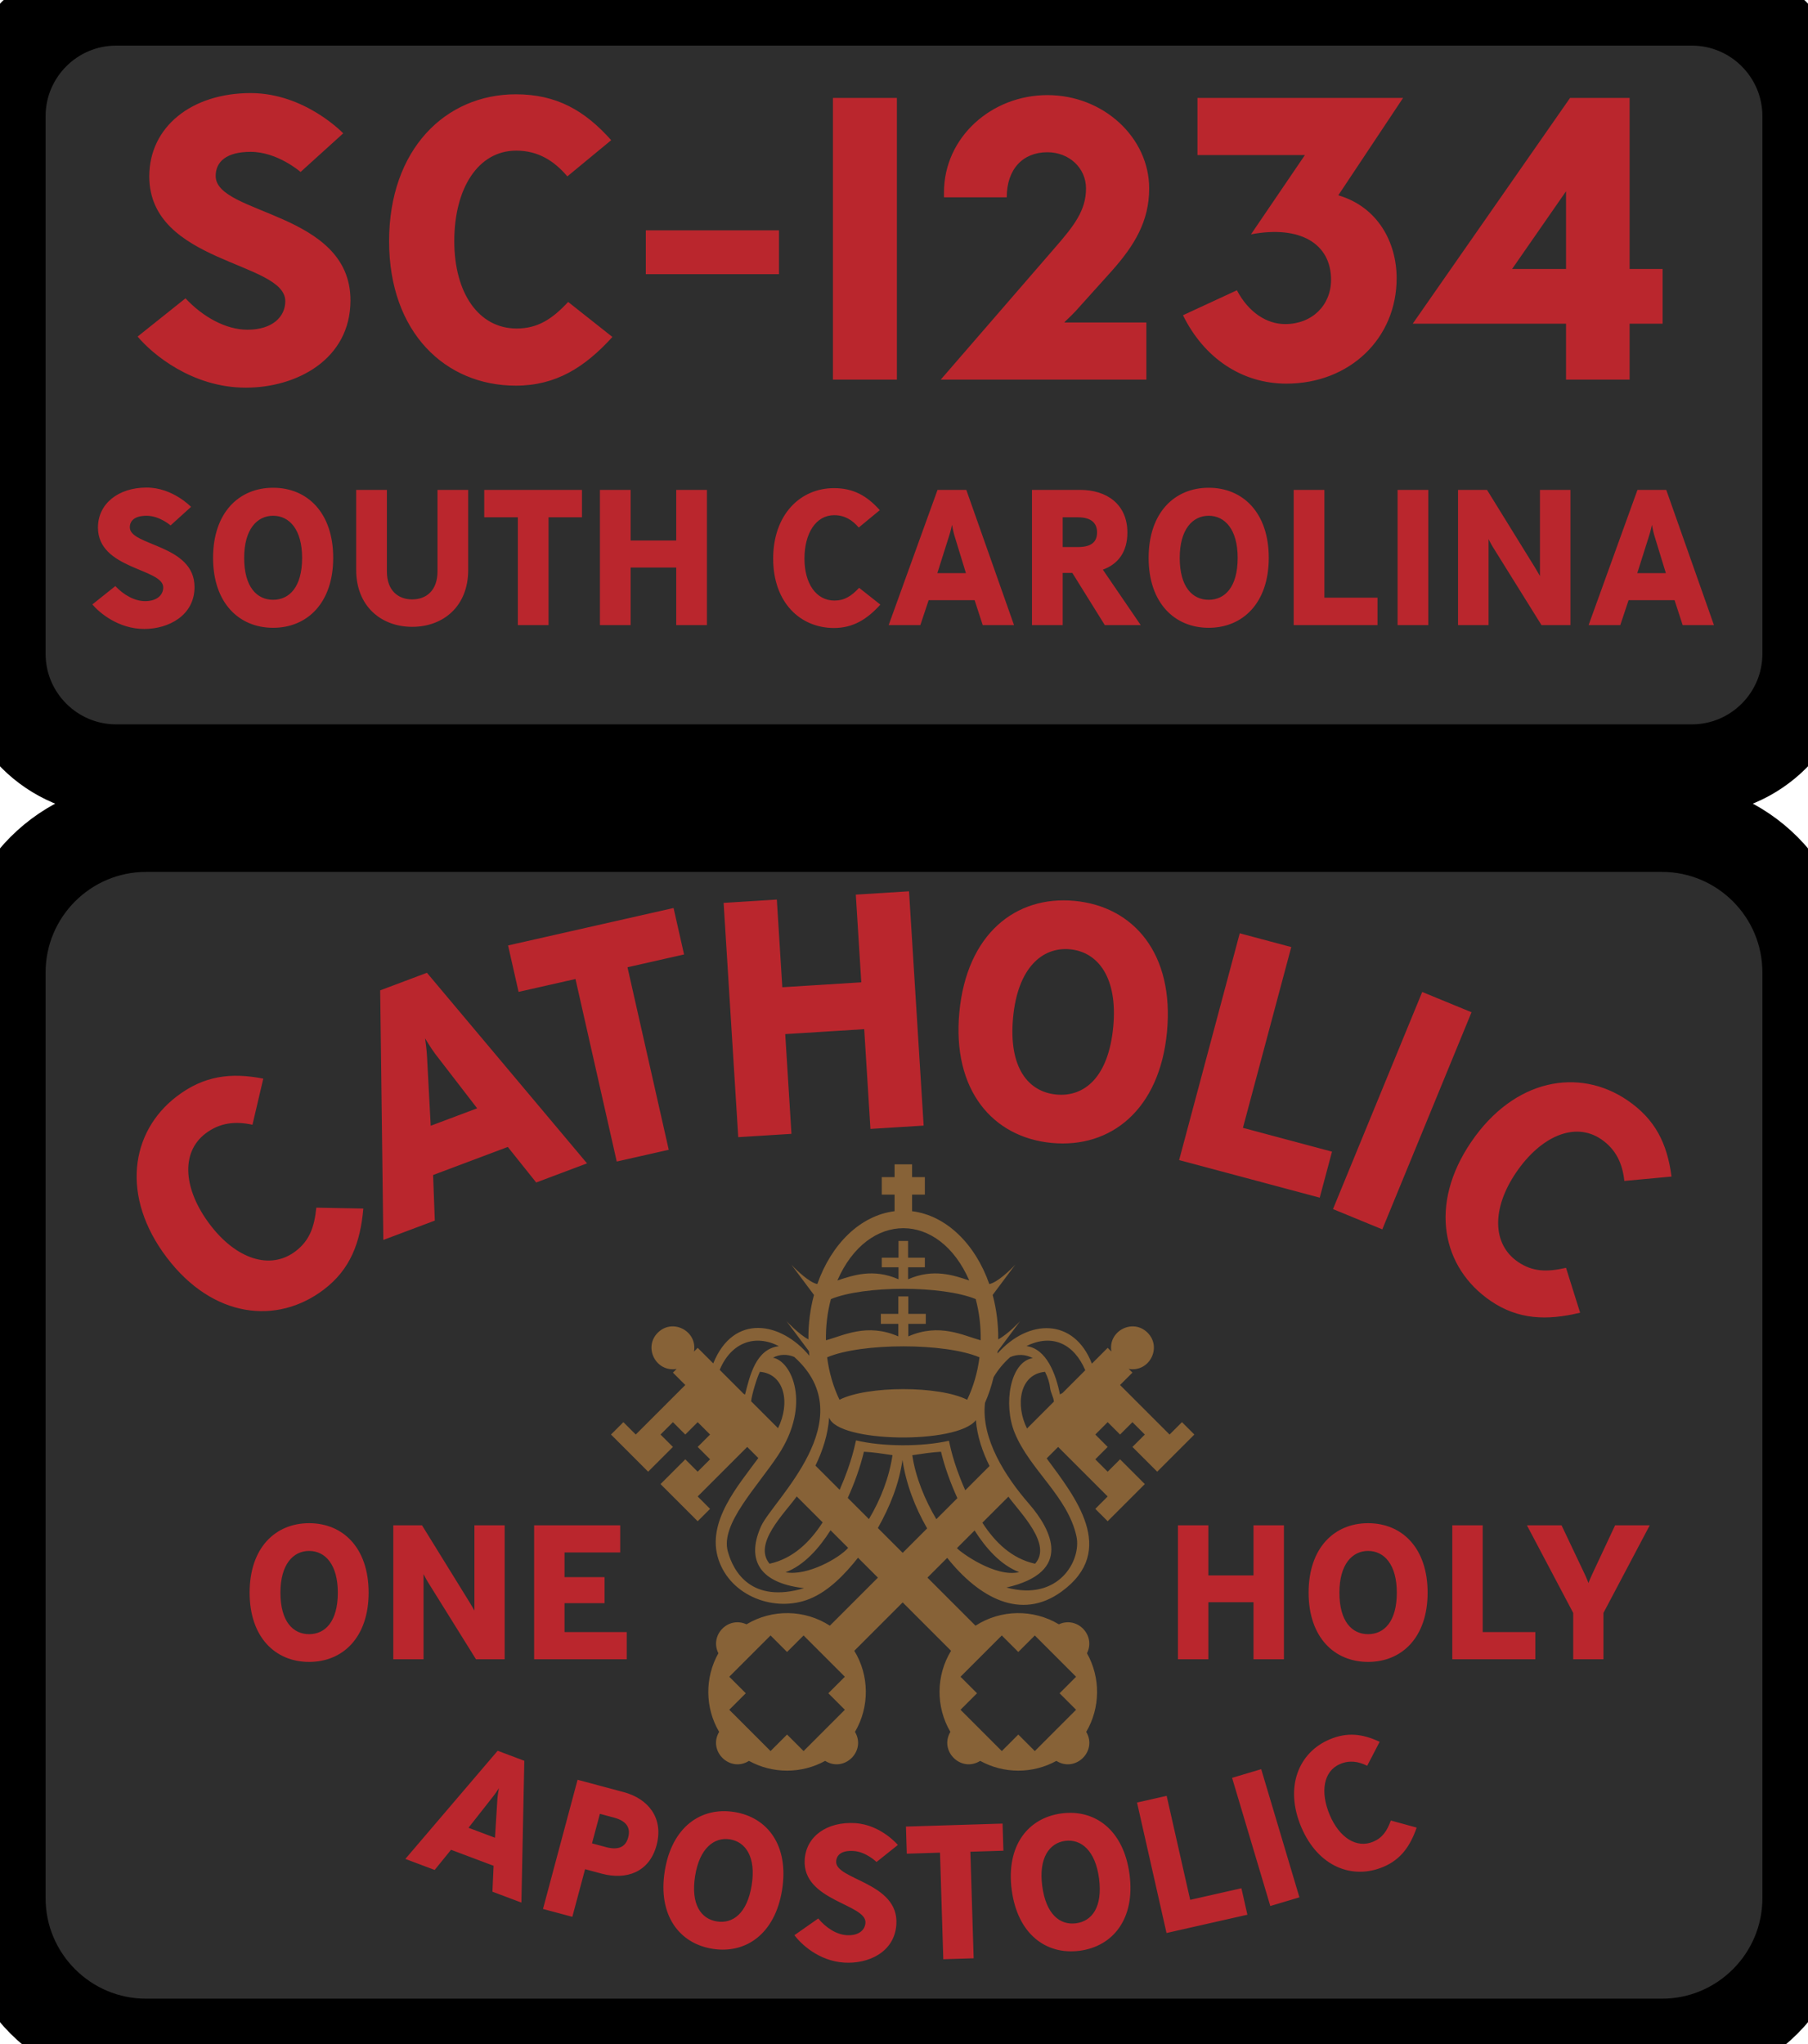 <?xml version="1.0" encoding="UTF-8" standalone="no"?><!-- Generator: Gravit.io --><svg xmlns="http://www.w3.org/2000/svg" xmlns:xlink="http://www.w3.org/1999/xlink" style="isolation:isolate" viewBox="0 0 674 762" width="674pt" height="762pt"><defs><clipPath id="_clipPath_o3u5aBD4K3vFnogIl4nn6btOQtb3dQfZ"><rect width="674" height="762"/></clipPath></defs><g clip-path="url(#_clipPath_o3u5aBD4K3vFnogIl4nn6btOQtb3dQfZ)"><g><path d="M 43.313 0 L 630.687 0 C 654.592 0 674 19.408 674 43.313 L 674 243.687 C 674 267.592 654.592 287 630.687 287 L 43.313 287 C 19.408 287 0 267.592 0 243.687 L 0 43.313 C 0 19.408 19.408 0 43.313 0 Z" style="stroke:none;fill:#2E2E2E;stroke-miterlimit:10;"/><path d="M 43.313 0 L 630.687 0 C 654.592 0 674 19.408 674 43.313 L 674 243.687 C 674 267.592 654.592 287 630.687 287 L 43.313 287 C 19.408 287 0 267.592 0 243.687 L 0 43.313 C 0 19.408 19.408 0 43.313 0 Z" style="fill:none;stroke:#000000;stroke-width:34;stroke-linecap:square;stroke-miterlimit:2;"/><path d=" M 328.188 225.368 L 320.268 219.104 C 317.388 222.2 314.796 223.856 311.052 223.856 C 304.212 223.856 299.892 217.448 299.892 208.232 C 299.892 198.8 304.14 192.032 310.98 192.032 C 314.868 192.032 317.748 193.832 320.124 196.64 L 327.972 190.16 C 323.22 184.832 318.18 181.952 310.908 181.952 C 298.308 181.952 288.228 191.816 288.228 208.232 C 288.228 224.576 298.308 234.08 310.908 234.08 C 318.036 234.08 323.22 230.84 328.188 225.368 Z  M 378.012 233 L 360.228 182.6 L 349.5 182.6 L 331.284 233 L 343.092 233 L 346.188 223.712 L 363.324 223.712 L 366.348 233 L 378.012 233 Z  M 360.084 213.632 L 349.428 213.632 L 353.892 199.52 C 354.396 198.008 354.9 195.632 354.9 195.632 C 354.9 195.632 355.332 198.08 355.764 199.52 L 360.084 213.632 Z  M 425.244 233 L 411.132 212.336 C 416.892 210.248 420.276 205.64 420.276 198.512 C 420.276 188 412.644 182.6 402.636 182.6 L 384.708 182.6 L 384.708 233 L 396.156 233 L 396.156 213.56 L 399.756 213.56 L 411.852 233 L 425.244 233 Z  M 408.972 198.44 C 408.972 201.968 406.884 203.912 401.844 203.912 L 396.156 203.912 L 396.156 192.824 L 401.844 192.824 C 406.884 192.824 408.972 195.056 408.972 198.44 Z  M 472.98 207.944 C 472.98 191.096 463.332 181.808 450.588 181.808 C 437.844 181.808 428.196 191.096 428.196 207.944 C 428.196 224.72 437.844 234.008 450.588 234.008 C 463.332 234.008 472.98 224.72 472.98 207.944 Z  M 461.388 207.944 C 461.388 218.816 456.636 223.568 450.588 223.568 C 444.54 223.568 439.788 218.816 439.788 207.944 C 439.788 197.36 444.54 192.248 450.588 192.248 C 456.636 192.248 461.388 197.36 461.388 207.944 Z  M 513.516 233 L 513.516 222.776 L 493.716 222.776 L 493.716 182.6 L 482.268 182.6 L 482.268 233 L 513.516 233 Z  M 532.452 233 L 532.452 182.6 L 521.004 182.6 L 521.004 233 L 532.452 233 Z  M 585.444 233 L 585.444 182.6 L 574.068 182.6 L 574.068 214.712 C 574.068 214.712 573.06 212.912 572.268 211.616 L 554.34 182.6 L 543.54 182.6 L 543.54 233 L 554.916 233 L 554.916 200.96 C 554.916 200.96 555.852 202.832 556.572 203.984 L 574.644 233 L 585.444 233 Z  M 638.94 233 L 621.156 182.6 L 610.428 182.6 L 592.212 233 L 604.02 233 L 607.116 223.712 L 624.252 223.712 L 627.276 233 L 638.94 233 Z  M 621.012 213.632 L 610.356 213.632 L 614.82 199.52 C 615.324 198.008 615.828 195.632 615.828 195.632 C 615.828 195.632 616.26 198.08 616.692 199.52 L 621.012 213.632 Z  M 72.516 218.816 C 72.516 202.904 48.396 203.552 48.396 196.568 C 48.396 194.048 50.268 192.248 54.66 192.248 C 59.484 192.248 63.588 195.848 63.588 195.848 L 71.22 188.936 C 71.22 188.936 64.38 181.736 54.66 181.736 C 44.076 181.736 36.516 187.784 36.516 196.64 C 36.516 212.264 60.852 211.832 60.852 218.96 C 60.852 221.768 58.548 224.072 54.084 224.072 C 50.196 224.072 46.092 221.768 42.996 218.456 L 34.428 225.296 C 37.02 228.392 44.148 234.44 53.796 234.44 C 62.868 234.44 72.516 229.4 72.516 218.816 Z  M 124.212 207.944 C 124.212 191.096 114.564 181.808 101.82 181.808 C 89.076 181.808 79.428 191.096 79.428 207.944 C 79.428 224.72 89.076 234.008 101.82 234.008 C 114.564 234.008 124.212 224.72 124.212 207.944 Z  M 112.62 207.944 C 112.62 218.816 107.868 223.568 101.82 223.568 C 95.772 223.568 91.02 218.816 91.02 207.944 C 91.02 197.36 95.772 192.248 101.82 192.248 C 107.868 192.248 112.62 197.36 112.62 207.944 Z  M 174.54 182.6 L 163.092 182.6 L 163.092 212.984 C 163.092 220.184 158.844 223.424 153.66 223.424 C 148.476 223.424 144.228 220.184 144.228 212.984 L 144.228 182.6 L 132.78 182.6 L 132.78 212.408 C 132.78 226.088 142.212 233.648 153.66 233.648 C 165.18 233.648 174.54 226.088 174.54 212.408 L 174.54 182.6 Z  M 216.948 192.824 L 216.948 182.6 L 180.516 182.6 L 180.516 192.824 L 193.044 192.824 L 193.044 233 L 204.492 233 L 204.492 192.824 L 216.948 192.824 Z  M 263.532 233 L 263.532 182.6 L 252.084 182.6 L 252.084 201.464 L 235.092 201.464 L 235.092 182.6 L 223.644 182.6 L 223.644 233 L 235.092 233 L 235.092 211.544 L 252.084 211.544 L 252.084 233 L 263.532 233 Z  M 130.65 111.95 C 130.65 78.8 80.4 80.15 80.4 65.6 C 80.4 60.35 84.3 56.6 93.45 56.6 C 103.5 56.6 112.05 64.1 112.05 64.1 L 127.95 49.7 C 127.95 49.7 113.7 34.7 93.45 34.7 C 71.4 34.7 55.65 47.3 55.65 65.75 C 55.65 98.3 106.35 97.4 106.35 112.25 C 106.35 118.1 101.55 122.9 92.25 122.9 C 84.15 122.9 75.6 118.1 69.15 111.2 L 51.3 125.45 C 56.7 131.9 71.55 144.5 91.65 144.5 C 110.55 144.5 130.65 134 130.65 111.95 Z  M 228.3 125.6 L 211.8 112.55 C 205.8 119 200.4 122.45 192.6 122.45 C 178.35 122.45 169.35 109.1 169.35 89.9 C 169.35 70.25 178.2 56.15 192.45 56.15 C 200.55 56.15 206.55 59.9 211.5 65.75 L 227.85 52.25 C 217.95 41.15 207.45 35.15 192.3 35.15 C 166.05 35.15 145.05 55.7 145.05 89.9 C 145.05 123.95 166.05 143.75 192.3 143.75 C 207.15 143.75 217.95 137 228.3 125.6 Z  M 290.4 102.2 L 290.4 85.85 L 240.75 85.85 L 240.75 102.2 L 290.4 102.2 Z  M 334.35 141.5 L 334.35 36.5 L 310.5 36.5 L 310.5 141.5 L 334.35 141.5 Z  M 428.4 70.25 C 428.4 51.35 411.45 35.45 390.45 35.45 C 369.6 35.45 351.9 51.2 351.9 71.75 L 351.9 73.55 L 375.3 73.55 C 375.3 63.05 381.3 56.75 390.45 56.75 C 398.55 56.75 404.85 62.6 404.85 70.25 C 404.85 78.35 400.5 84.05 393.3 92.3 L 350.7 141.5 L 427.35 141.5 L 427.35 120.2 L 396.75 120.2 C 397.05 119.75 398.7 118.4 400.95 116 L 414.45 101 C 422.85 91.55 428.4 82.55 428.4 70.25 Z  M 523.05 36.5 L 446.4 36.5 L 446.4 57.8 L 486.45 57.8 L 466.35 87.35 C 484.65 83.9 496.2 90.8 496.2 104.3 C 496.2 113.75 489.15 120.8 479.1 120.8 C 472.2 120.8 465.45 116.45 461.1 108.2 L 441 117.5 C 448.8 133.4 462.9 143 479.55 143 C 503.1 143 520.65 126.2 520.65 103.7 C 520.65 90.5 513.75 77.15 498.9 72.8 L 523.05 36.5 Z  M 619.8 120.65 L 619.8 100.25 L 607.5 100.25 L 607.5 36.5 L 585.3 36.5 L 526.65 120.65 L 583.8 120.65 L 583.8 141.5 L 607.5 141.5 L 607.5 120.65 L 619.8 120.65 Z  M 583.8 100.25 L 563.7 100.25 L 583.8 71.3 L 583.8 100.25 Z " fill="rgb(186,38,45)"/></g><g><path d="M 54.477 308 L 619.523 308 C 649.59 308 674 332.41 674 362.477 L 674 707.523 C 674 737.59 649.59 762 619.523 762 L 54.477 762 C 24.41 762 0 737.59 0 707.523 L 0 362.477 C 0 332.41 24.41 308 54.477 308 Z" style="stroke:none;fill:#2E2E2E;stroke-miterlimit:10;"/><path d="M 54.477 308 L 619.523 308 C 649.59 308 674 332.41 674 362.477 L 674 707.523 C 674 737.59 649.59 762 619.523 762 L 54.477 762 C 24.41 762 0 737.59 0 707.523 L 0 362.477 C 0 332.41 24.41 308 54.477 308 Z" style="fill:none;stroke:#000000;stroke-width:34;stroke-linecap:square;stroke-miterlimit:2;"/><g><path d=" M 194.372 709.179 L 195.458 656.323 L 185.525 652.587 L 151.109 692.906 L 162.041 697.018 L 168.142 689.497 L 184.007 695.464 L 183.573 705.117 L 194.372 709.179 Z  M 184.518 685.004 L 174.652 681.293 L 183.699 669.782 C 184.693 668.557 185.987 666.533 185.987 666.533 C 185.987 666.533 185.534 668.95 185.433 670.434 L 184.518 685.004 Z  M 244.76 687.798 C 247.486 677.616 241.594 670.435 232.512 668.003 L 215.313 663.398 L 202.42 711.557 L 213.358 714.485 L 218.111 696.735 L 224.371 698.412 C 233.384 700.825 242.034 697.98 244.76 687.798 Z  M 234.184 684.892 C 233.226 688.47 230.527 689.738 225.918 688.504 L 220.689 687.104 L 223.636 676.096 L 228.865 677.496 C 233.543 678.749 235.16 681.246 234.184 684.892 Z  M 291.555 704.419 C 294.168 687.959 286.184 677.389 273.734 675.412 C 261.284 673.435 250.417 681.012 247.804 697.472 C 245.202 713.861 253.186 724.431 265.636 726.408 C 278.086 728.385 288.953 720.808 291.555 704.419 Z  M 280.23 702.62 C 278.544 713.242 273.164 717.147 267.256 716.209 C 261.347 715.271 257.442 709.891 259.128 699.27 C 260.77 688.93 266.206 684.673 272.114 685.611 C 278.023 686.549 281.872 692.28 280.23 702.62 Z  M 334.154 717.276 C 335.135 701.567 311.282 700.72 311.713 693.825 C 311.868 691.337 313.827 689.676 318.163 689.946 C 322.926 690.244 326.755 694.051 326.755 694.051 L 334.716 687.697 C 334.716 687.697 328.407 680.168 318.811 679.568 C 308.362 678.916 300.526 684.421 299.98 693.164 C 299.017 708.589 323.069 709.662 322.63 716.7 C 322.457 719.472 320.04 721.604 315.633 721.329 C 311.795 721.09 307.885 718.562 305.032 715.101 L 296.152 721.326 C 298.52 724.542 305.185 730.953 314.71 731.547 C 323.666 732.106 333.502 727.725 334.154 717.276 Z  M 374.058 689.843 L 373.746 679.734 L 337.726 680.845 L 338.037 690.953 L 350.424 690.572 L 351.649 730.294 L 362.967 729.945 L 361.743 690.223 L 374.058 689.843 Z  M 421.077 698.688 C 418.907 682.165 408.248 674.298 395.749 675.94 C 383.251 677.581 374.985 687.933 377.155 704.457 C 379.316 720.91 389.974 728.776 402.473 727.135 C 414.972 725.493 423.238 715.141 421.077 698.688 Z  M 409.708 700.181 C 411.108 710.844 407.06 716.117 401.128 716.896 C 395.197 717.675 389.924 713.626 388.524 702.964 C 387.16 692.583 391.163 686.958 397.094 686.179 C 403.026 685.4 408.345 689.801 409.708 700.181 Z  M 465.013 713.7 L 462.783 703.836 L 443.68 708.155 L 434.915 669.392 L 423.87 671.89 L 434.865 720.517 L 465.013 713.7 Z  M 484.408 707.222 L 470.162 659.446 L 459.31 662.682 L 473.556 710.457 L 484.408 707.222 Z  M 528.119 681.228 L 518.486 678.587 C 517.061 682.519 515.341 685.029 511.932 686.477 C 505.705 689.121 499.294 684.957 495.731 676.566 C 492.084 667.979 493.335 660.174 499.563 657.529 C 503.103 656.026 506.421 656.552 509.67 658.19 L 514.31 649.255 C 507.923 646.242 502.221 645.568 495.6 648.38 C 484.128 653.251 478.764 666.129 485.111 681.076 C 491.43 695.957 504.282 700.713 515.754 695.841 C 522.244 693.085 525.711 688.131 528.119 681.228 Z " fill="rgb(186,38,45)"/><path d=" M 135.443 450.481 L 117.916 450.146 C 117.189 457.451 115.347 462.463 110.173 466.397 C 100.72 473.585 88.016 469.268 78.332 456.532 C 68.421 443.497 67.18 429.68 76.633 422.492 C 82.006 418.407 87.878 417.868 94.112 419.252 L 98.149 402.05 C 85.983 399.68 75.991 400.996 65.941 408.637 C 48.528 421.877 44.963 446.101 62.212 468.788 C 79.386 491.376 103.304 493.918 120.717 480.678 C 130.568 473.188 134.328 463.263 135.443 450.481 Z  M 218.844 433.642 L 159.159 362.598 L 141.725 369.15 L 142.905 462.182 L 162.094 454.97 L 161.453 437.985 L 189.301 427.519 L 199.888 440.766 L 218.844 433.642 Z  M 177.879 413.117 L 160.562 419.625 L 159.197 393.965 C 159.093 391.2 158.46 387.031 158.46 387.031 C 158.46 387.031 160.658 390.745 162.239 392.821 L 177.879 413.117 Z  M 255.011 355.771 L 251.096 338.458 L 189.404 352.406 L 193.318 369.72 L 214.532 364.923 L 229.914 432.956 L 249.3 428.573 L 233.918 360.54 L 255.011 355.771 Z  M 344.324 419.559 L 338.872 332.229 L 319.035 333.467 L 321.076 366.154 L 291.634 367.992 L 289.593 335.306 L 269.756 336.544 L 275.209 423.874 L 295.045 422.636 L 292.724 385.458 L 322.167 383.62 L 324.488 420.797 L 344.324 419.559 Z  M 435.041 384.623 C 437.785 355.502 422.622 337.877 400.594 335.801 C 378.567 333.726 360.378 348.208 357.634 377.329 C 354.902 406.326 370.065 423.951 392.093 426.027 C 414.12 428.102 432.309 413.619 435.041 384.623 Z  M 415.005 382.735 C 413.234 401.527 404.247 408.966 393.793 407.981 C 383.339 406.996 375.9 398.009 377.67 379.217 C 379.394 360.923 388.44 352.861 398.894 353.846 C 409.348 354.831 416.729 364.441 415.005 382.735 Z  M 491.974 446.423 L 496.558 429.275 L 463.349 420.397 L 481.364 353.013 L 462.163 347.88 L 439.564 432.411 L 491.974 446.423 Z  M 515.306 458.238 L 548.569 377.307 L 530.186 369.751 L 496.923 450.682 L 515.306 458.238 Z  M 589.047 489.301 L 583.797 472.575 C 576.64 474.206 571.302 474.051 565.928 470.395 C 556.11 463.714 556.169 450.297 565.17 437.069 C 574.382 423.531 587.089 417.966 596.907 424.647 C 602.488 428.444 604.863 433.84 605.531 440.191 L 623.124 438.556 C 621.508 426.267 617.086 417.211 606.649 410.108 C 588.564 397.802 564.462 402.115 548.428 425.677 C 532.465 449.136 537.651 472.622 555.736 484.929 C 565.967 491.891 576.572 492.303 589.047 489.301 Z " fill="rgb(186,38,45)"/><path d=" M 478.633 618.472 L 478.633 568.545 L 467.292 568.545 L 467.292 587.232 L 450.46 587.232 L 450.46 568.545 L 439.119 568.545 L 439.119 618.472 L 450.46 618.472 L 450.46 597.218 L 467.292 597.218 L 467.292 618.472 L 478.633 618.472 Z  M 532.197 593.651 C 532.197 576.962 522.639 567.761 510.015 567.761 C 497.391 567.761 487.833 576.962 487.833 593.651 C 487.833 610.27 497.391 619.471 510.015 619.471 C 522.639 619.471 532.197 610.27 532.197 593.651 Z  M 520.714 593.651 C 520.714 604.421 516.006 609.129 510.015 609.129 C 504.024 609.129 499.317 604.421 499.317 593.651 C 499.317 583.167 504.024 578.103 510.015 578.103 C 516.006 578.103 520.714 583.167 520.714 593.651 Z  M 572.352 618.472 L 572.352 608.344 L 552.738 608.344 L 552.738 610.03 L 552.738 568.545 L 541.398 568.545 L 541.398 618.472 L 572.352 618.472 Z  M 615.004 568.545 L 602.094 568.545 L 593.607 586.662 C 593.107 587.66 592.109 590.085 592.18 590.085 C 592.18 590.085 591.253 587.732 590.754 586.733 L 582.124 568.545 L 569.214 568.545 L 586.474 601.212 L 586.474 618.472 L 597.744 618.472 L 597.744 601.212 L 615.004 568.545 Z  M 137.419 593.651 C 137.419 576.962 127.862 567.761 115.238 567.761 C 102.613 567.761 93.056 576.962 93.056 593.651 C 93.056 610.27 102.613 619.471 115.238 619.471 C 127.862 619.471 137.419 610.27 137.419 593.651 Z  M 125.936 593.651 C 125.936 604.421 121.229 609.129 115.238 609.129 C 109.246 609.129 104.539 604.421 104.539 593.651 C 104.539 583.167 109.246 578.103 115.238 578.103 C 121.229 578.103 125.936 583.167 125.936 593.651 Z  M 188.131 618.472 L 188.131 568.545 L 176.861 568.545 L 176.861 600.356 C 176.861 600.356 175.863 598.573 175.078 597.289 L 157.319 568.545 L 146.62 568.545 L 146.62 618.472 L 157.889 618.472 L 157.889 586.733 C 157.889 586.733 158.816 588.587 159.53 589.729 L 177.432 618.472 L 188.131 618.472 Z  M 233.635 618.472 L 233.635 608.344 L 210.455 608.344 L 210.455 597.574 L 225.362 597.574 L 225.362 587.874 L 210.455 587.874 L 210.455 578.673 L 231.21 578.673 L 231.21 568.545 L 199.114 568.545 L 199.114 618.472 L 233.635 618.472 Z " fill="rgb(186,38,45)"/><path d=" M 401.29 572.655 C 403.215 581.476 394.786 597.062 375.198 591.743 C 400.346 585.938 391.882 570.065 383.549 560.475 C 374.789 550.395 365.673 536.24 367.197 522.902 C 368.526 519.884 369.598 516.672 370.4 513.338 C 371.979 510.648 374.108 508.053 376.588 505.859 C 379.341 504.641 382.366 504.809 385.01 506.231 C 376.533 507.566 373.908 523.476 378.29 534.141 C 383.969 547.948 398.043 557.791 401.29 572.655 Z  M 366.214 567.579 L 375.922 557.874 C 380.361 563.967 392.367 575.706 385.854 582.874 C 377.118 580.954 370.909 574.832 366.214 567.579 Z  M 356.737 577.057 L 363.315 570.478 C 367.447 576.97 372.999 583.361 379.934 586.004 C 371.088 588.126 357.979 578.555 356.737 577.057 Z  M 336.508 578.821 L 327.259 569.571 C 331.786 561.521 335.133 553.2 336.434 544.186 C 337.773 553.133 341.068 561.786 345.626 569.702 L 336.508 578.821 Z  M 292.848 586.056 C 299.87 583.427 305.464 576.924 309.613 570.393 L 316.178 576.957 C 312.934 580.704 300.966 587.574 292.848 586.056 Z  M 286.883 582.874 C 280.668 575.413 292.309 564.306 297.011 557.789 L 306.675 567.453 C 301.952 574.771 295.675 580.936 286.883 582.874 Z  M 271.305 578.229 C 268.544 568.045 282.242 554.305 290.145 542.303 C 302.543 523.474 295.114 507.29 288.142 506.079 C 290.65 504.702 293.529 504.722 296.067 505.778 C 322.111 529.054 288.109 559.181 283.712 568.913 C 278.682 580.047 281.568 589.905 299.753 591.984 C 280.165 597.788 273.395 585.938 271.305 578.229 Z  M 279.998 522.308 C 280.365 519.497 282.153 513.536 283.288 511.326 C 292.505 512.133 294.681 522.943 290.038 532.351 L 279.998 522.308 Z  M 290.371 501.775 C 281.755 502.827 279.554 512.731 277.734 519.818 C 277.564 519.725 277.395 519.631 277.225 519.538 L 268.296 510.609 C 272.632 500.209 281.67 497.26 290.371 501.775 Z  M 309.754 484.229 C 322.157 479.121 351.328 479.119 363.733 484.229 C 365.012 489.003 365.668 494.083 365.59 499.578 C 359.205 497.889 350.311 493.002 338.606 498.132 L 338.606 493.463 L 345.124 493.463 L 345.124 489.74 L 338.606 489.74 L 338.606 483.222 L 334.883 483.222 L 334.883 489.74 L 328.366 489.74 L 328.366 493.463 L 334.883 493.463 L 334.883 498.132 C 323.179 493.002 314.284 497.889 307.899 499.578 C 307.825 494.444 308.389 489.338 309.754 484.229 Z  M 361.325 477.29 C 355.525 475.376 347.984 472.699 338.528 476.846 L 338.528 472.368 L 344.776 472.368 L 344.776 468.8 L 338.528 468.8 L 338.528 462.554 L 334.959 462.554 L 334.959 468.8 L 328.714 468.8 L 328.714 472.368 L 334.959 472.368 L 334.959 476.846 C 325.506 472.699 317.964 475.376 312.164 477.29 C 323.457 451.324 350.015 451.289 361.325 477.29 Z  M 308.347 505.933 C 321.174 500.481 352.292 500.47 365.142 505.933 C 364.418 511.589 362.846 516.987 360.538 521.754 C 350.184 516.465 323.29 516.474 312.951 521.754 C 310.642 516.987 309.072 511.591 308.347 505.933 Z  M 332.715 542.396 C 331.486 550.656 328.342 558.833 323.927 566.238 L 316.033 558.346 C 318.545 552.807 320.645 546.985 322.061 541.124 C 325.615 541.313 329.185 541.866 332.715 542.396 Z  M 359.836 555.49 C 355.001 544.628 354.049 537.973 353.749 537.04 C 343.675 539.326 328.955 539.267 319.119 536.894 C 318.801 537.816 317.899 544.171 313.012 555.325 L 303.989 546.302 C 306.751 540.639 308.667 534.589 309.095 528.363 C 312.06 537.751 356.809 538.48 363.802 529.348 C 364.266 535.296 366.238 541.124 368.883 546.446 L 359.836 555.49 Z  M 349.058 566.27 C 344.813 559.144 341.266 550.567 340.092 542.422 C 343.639 541.89 347.225 541.326 350.798 541.131 C 352.222 547.02 354.371 552.865 356.902 558.426 L 349.058 566.27 Z  M 389.568 511.335 C 390.658 513.44 391.263 515.489 391.482 517.407 C 391.68 519.144 392.717 520.673 392.885 522.443 L 382.862 532.467 C 378.493 523.796 379.991 512.229 389.568 511.335 Z  M 404.574 510.752 L 396.086 519.24 C 395.769 519.416 395.451 519.594 395.131 519.768 C 393.639 512.292 390.199 502.749 382.642 501.742 C 392.441 496.903 400.462 501.096 404.574 510.752 Z  M 358.066 624.998 L 373.454 609.61 L 379.608 615.767 L 385.765 609.61 L 401.153 624.998 L 394.999 631.155 L 401.153 637.309 L 385.765 652.7 L 379.608 646.543 L 373.454 652.7 L 358.066 637.309 L 364.22 631.155 L 358.066 624.998 Z  M 314.95 637.309 L 299.562 652.7 L 293.405 646.543 L 287.25 652.7 L 271.86 637.309 L 278.017 631.155 L 271.86 624.998 L 287.25 609.61 L 293.405 615.767 L 299.562 609.61 L 314.95 624.998 L 308.795 631.155 L 314.95 637.309 Z  M 431.392 548.568 L 445.243 534.717 L 440.626 530.1 L 436.009 534.717 L 417.544 516.252 L 422.161 511.635 L 420.778 510.252 C 428.467 511.594 433.282 502.236 427.802 496.758 C 422.317 491.273 412.968 496.105 414.31 503.784 L 412.927 502.401 L 407.036 508.29 C 400.442 491.254 383.449 491.421 371.851 504.517 C 371.877 504.224 371.91 503.932 371.932 503.639 L 380.308 492.434 C 380.308 492.434 375.8 497.295 372.123 499.248 C 372.177 493.72 371.518 488.144 370.053 482.677 L 378.495 471.383 C 376.505 473.534 371.731 478.077 368.798 478.625 C 363.589 463.73 352.77 453.042 340.009 451.469 L 340.009 445.295 L 344.776 445.295 L 344.776 438.767 L 340.009 438.767 L 340.009 434 L 333.48 434 L 333.48 438.767 L 328.714 438.767 L 328.714 445.295 L 333.48 445.295 L 333.48 451.469 C 320.717 453.042 309.9 463.73 304.689 478.625 C 301.767 478.077 296.998 473.547 294.995 471.383 L 303.439 482.677 C 302.06 487.807 301.31 493.363 301.364 499.248 C 297.687 497.295 293.181 492.434 293.181 492.434 L 301.558 503.639 C 301.604 504.211 301.656 504.782 301.714 505.35 C 291.298 492.752 273.493 489.351 265.89 508.203 L 260.088 502.401 L 258.707 503.784 C 260.047 496.105 250.698 491.271 245.213 496.758 C 239.729 502.242 244.559 511.591 252.238 510.252 L 250.855 511.635 L 255.471 516.252 L 237.006 534.717 L 232.389 530.1 L 227.772 534.717 L 241.623 548.568 L 250.855 539.334 L 246.238 534.717 L 250.855 530.1 L 255.471 534.717 L 260.088 530.1 L 264.705 534.717 L 260.088 539.334 L 264.705 543.951 L 260.088 548.568 L 255.471 543.951 L 246.238 553.185 L 260.088 567.034 L 264.705 562.419 L 260.088 557.8 L 278.556 539.334 L 282.694 543.473 C 275.194 553.763 263.233 567.26 267.839 581.274 C 272.365 595.042 288.929 601.179 301.806 595.981 C 308.974 593.089 315.056 586.695 319.856 580.634 L 327.274 588.052 L 309.359 605.967 C 299.964 599.891 287.835 599.722 278.284 605.454 C 271.449 602.303 264.453 609.503 267.802 616.243 C 262.7 625.322 262.789 636.553 268.085 645.549 C 263.82 652.739 272.143 660.835 279.208 656.358 C 288.016 661.216 298.803 661.214 307.61 656.353 C 314.674 660.829 322.994 652.743 318.725 645.551 C 324.203 636.248 324.114 624.552 318.473 615.323 L 336.508 597.286 L 354.543 615.323 C 348.901 624.552 348.814 636.248 354.29 645.551 C 350.021 652.741 358.342 660.829 365.405 656.353 C 374.213 661.214 384.999 661.216 393.807 656.358 C 400.868 660.833 409.2 652.743 404.931 645.549 C 410.226 636.553 410.315 625.322 405.213 616.243 C 408.562 609.506 401.566 602.303 394.731 605.454 C 385.18 599.722 373.052 599.891 363.657 605.967 L 345.741 588.052 L 353.107 580.686 C 364.84 595.424 380.541 604.306 395.729 593.263 C 416.905 577.87 400.599 557.752 390.188 543.605 L 394.459 539.334 L 412.927 557.8 L 408.31 562.419 L 412.927 567.034 L 426.778 553.185 L 417.544 543.951 L 412.927 548.568 L 408.31 543.951 L 412.927 539.334 L 408.31 534.717 L 412.927 530.1 L 417.544 534.717 L 422.161 530.1 L 426.778 534.717 L 422.161 539.334 L 431.392 548.568 Z " fill="rgb(135,98,55)"/></g></g></g></svg>